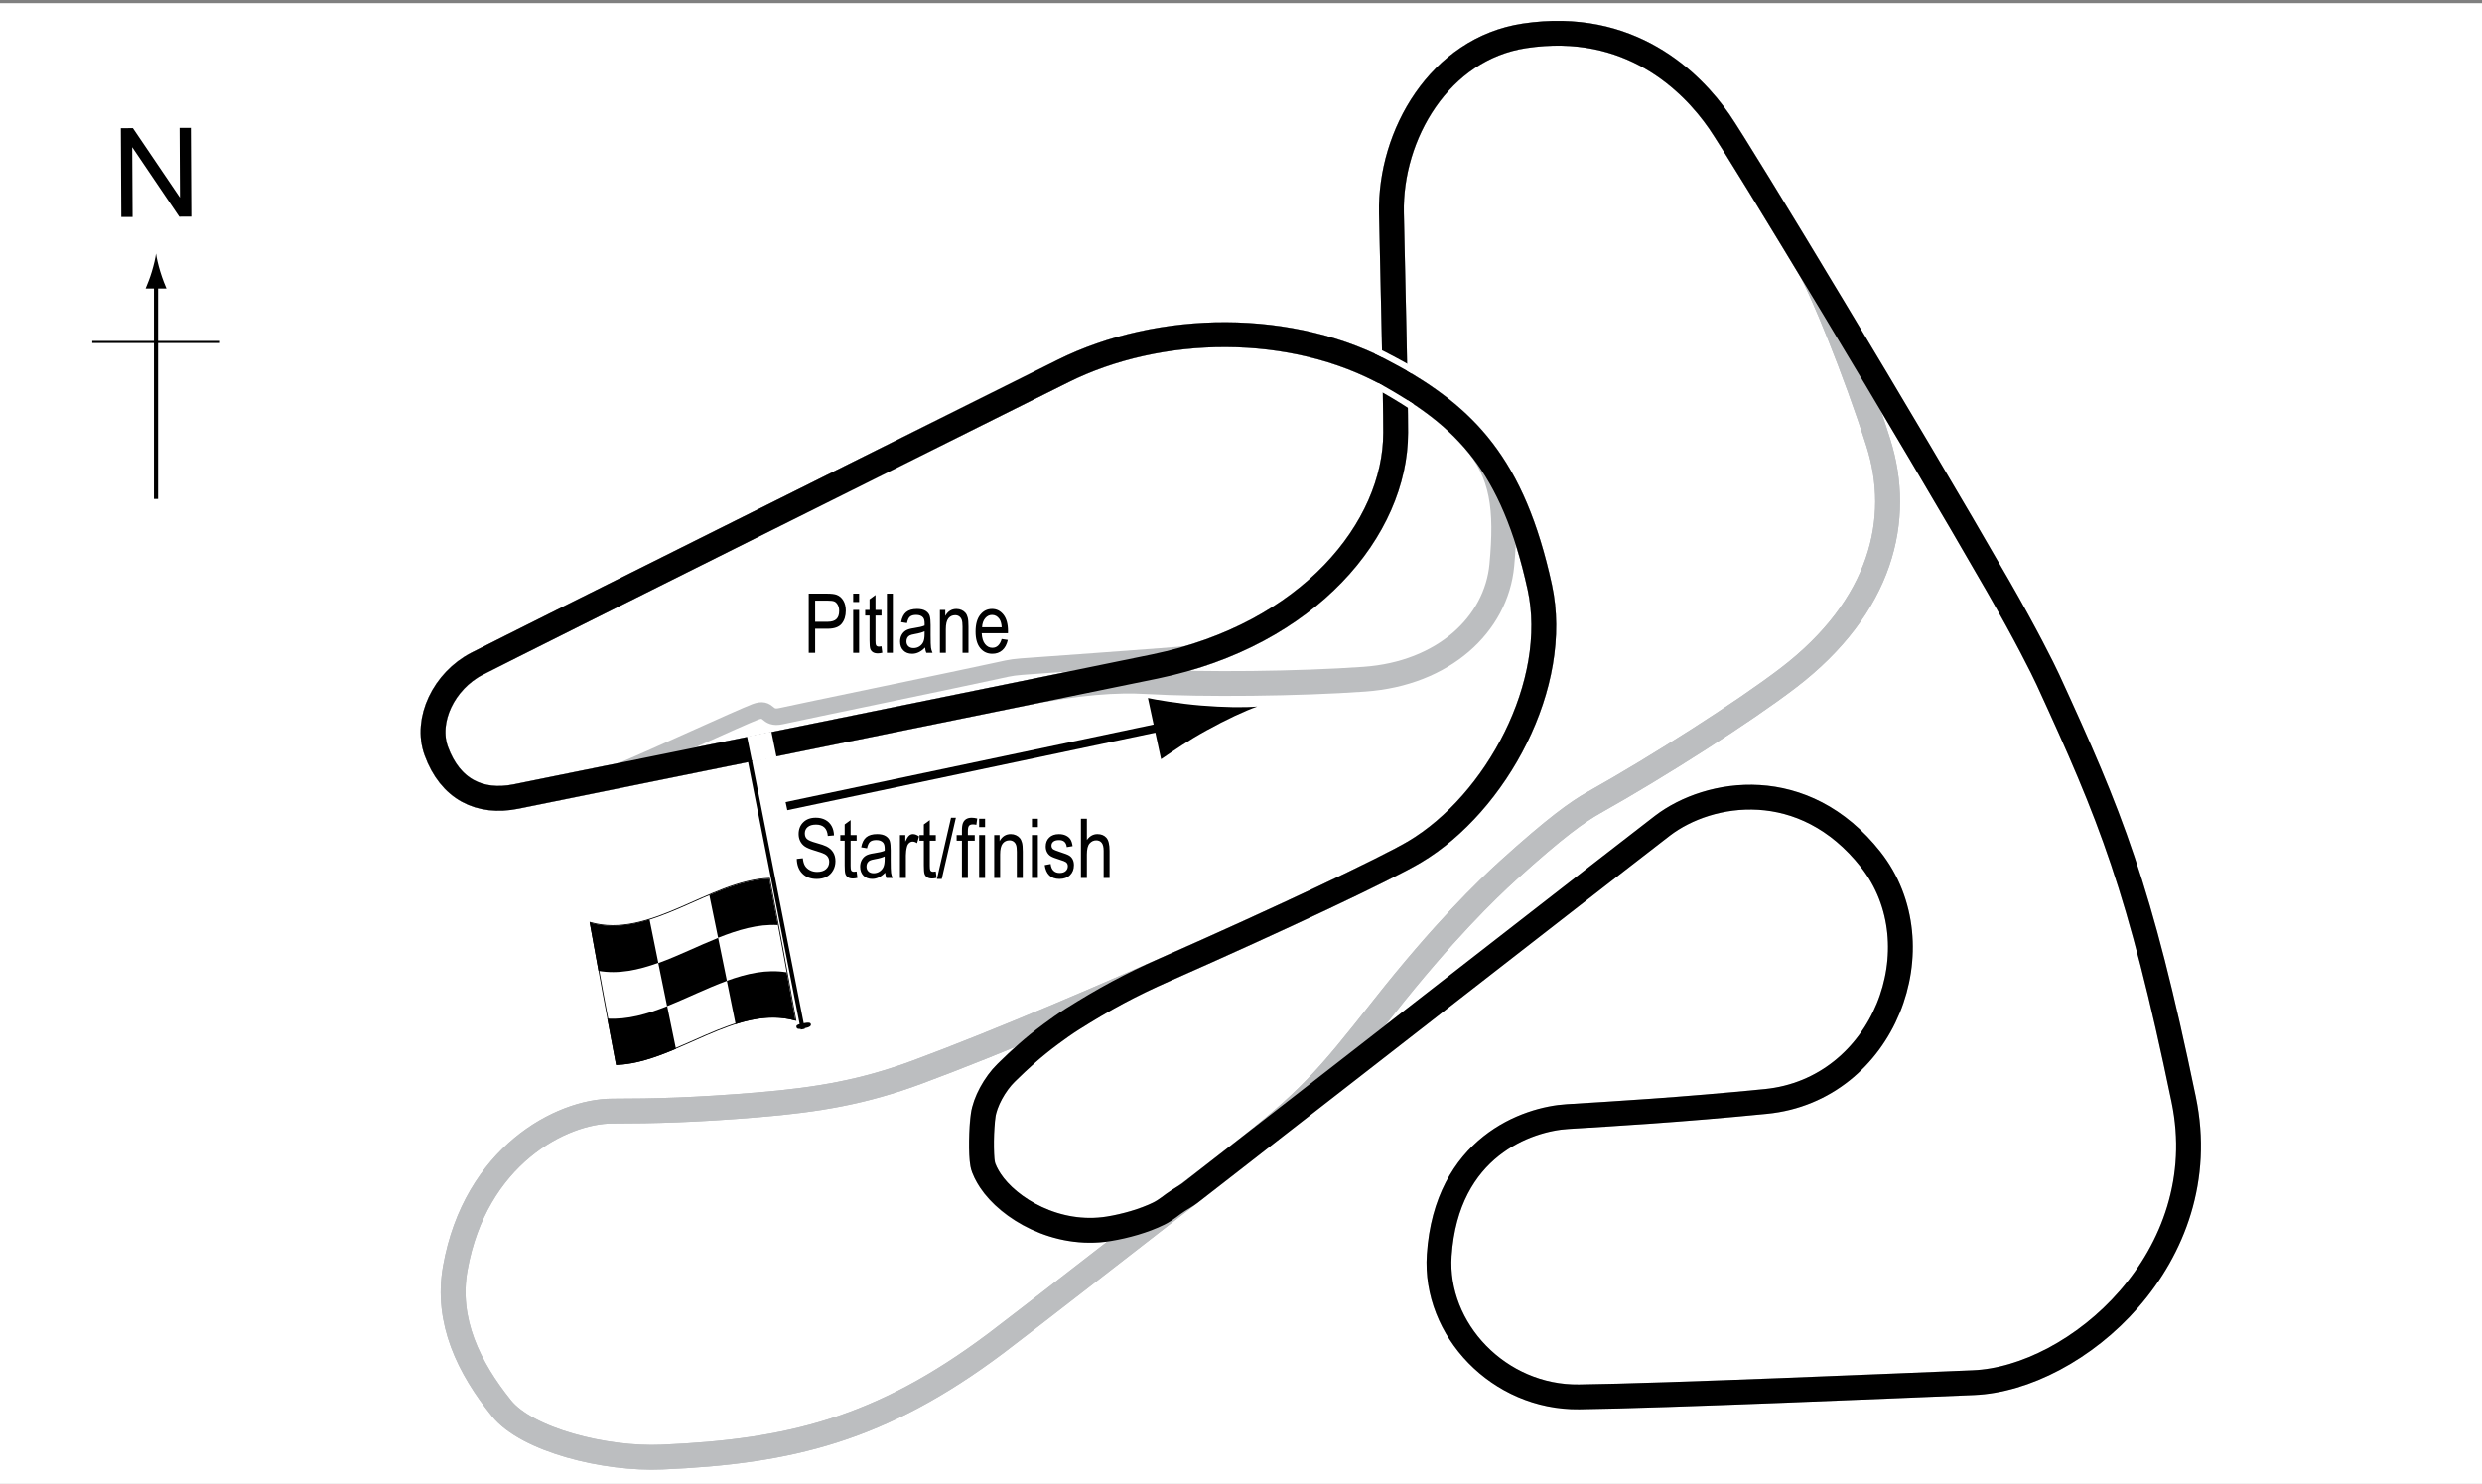 <?xml version="1.0" encoding="UTF-8"?> <svg xmlns="http://www.w3.org/2000/svg" xmlns:xlink="http://www.w3.org/1999/xlink" version="1.1" x="0px" y="0px" width="300px" height="179.387px" viewBox="0 0 300 179.387" xml:space="preserve"><rect x="0" y="0" width="300" height="179.387" fill="#808080" stroke="none"/> <g id="Background"> <rect x="-1.393" y="0.382" fill="#FFFFFF" width="303.067" height="180.989"></rect> </g> <g id="Pitlane"> <path fill="none" stroke="#BCBEC0" stroke-width="2" d="M146.61,78.586c-0.975,0.333-3.291,0.544-6.333,0.771 c-3.353,0.25-11.667,0.875-15.333,1.125c-2.507,0.171-2.542,0.188-4.333,0.583c-4.13,0.913-24.229,5.063-26.167,5.5 s-1.354-1.188-3.167-0.5s-12.583,5.646-15.667,6.917c-2.533,1.044-3.938,1.438-5.542,1.729"></path> </g> <g id="Circuit_No5"> <path fill="none" stroke="#BCBEC0" stroke-width="3" d="M57.672,80.232c4.125-2.125,65.832-32.898,70.813-35.375 c11.688-5.813,27.717-6.082,39.5,0.5c9.063,5.063,14.875,10.75,18.125,25.625c2.556,11.699-5.25,26.125-15.125,32 c-5.956,3.543-40.875,19.5-60.125,26.625c-6.483,2.399-11.911,3.34-19.333,3.958s-12.5,0.75-17.5,0.75c-6.167,0-16.583,5.417-19,19 c-1.137,6.389,1.658,12.035,5.583,16.917c3.083,3.834,12.492,6.217,19.417,5.917c15.417-0.667,26.412-3.309,40.333-13.75 c6-4.5,74.554-57.974,80.583-62.583c5.636-4.309,17.084-6.167,25.167,4.083c8.205,10.405,1.667,27.833-12.667,29.25 c-10.331,1.021-18.583,1.5-24,1.833c-4.805,0.295-14.611,3.638-15.485,16.771c-0.598,8.979,7.217,17.238,16.907,17.113 c10.412-0.134,39.053-1.368,47.662-1.717c12.333-0.5,29.389-15.069,25.416-34.25c-5.333-25.75-8.833-34.25-16.416-50.75 c-0.605-1.316-2.661-5.431-6-11.25c-10.696-18.641-31.236-52.636-33.75-56.25c-3.299-4.742-10.75-12.25-23.51-10.319 c-10.243,1.55-16.288,11.958-16.082,21.443s0.508,21.876,0.508,26.542c0,11.583-10.467,24.402-29.083,28.25 c-14.917,3.083-71.949,14.669-77.25,15.729c-4.375,0.875-7.938-0.875-9.625-5.5C51.373,87.061,53.648,82.305,57.672,80.232z"></path> </g> <g id="Circuit_No2"> <path fill="none" stroke="#BCBEC0" stroke-width="3" d="M57.672,80.232c4.125-2.125,65.832-32.898,70.813-35.375 c11.688-5.813,27.717-6.082,39.5,0.5c9.063,5.063,14.875,10.75,18.125,25.625c2.556,11.699-5.25,26.125-15.125,32 c-3.269,1.945-15.261,7.628-28.599,13.539c-5.429,2.406-11.425,5.189-17.359,10.044c-6.417,5.25-6.583,7.458-6.333,13.417 c0.178,4.24,7.917,10.292,16.375,8.375c2.297-0.521,3.25-0.917,4.417-1.375c1.852-0.728,7.105-4.903,9.703-6.924 c9.099-7.077,11.045-9.398,18.089-18.326c7.167-9.083,12.426-14.173,15.042-16.542c5.708-5.167,8.376-7.069,10.333-8.167 c7.875-4.417,18.129-10.98,23.461-15.053c11.331-8.655,13.863-19.194,10.914-28.488c-2.75-8.667-6.926-18.807-8.316-21.107 c-5.488-9.08-9.859-16.18-10.934-17.726c-3.299-4.742-10.75-12.25-23.51-10.319c-10.243,1.55-16.288,11.958-16.082,21.443 s0.508,21.876,0.508,26.542c0,11.583-10.467,24.402-29.083,28.25c-14.917,3.083-71.949,14.669-77.25,15.729 c-4.375,0.875-7.938-0.875-9.625-5.5C51.373,87.061,53.648,82.305,57.672,80.232z"></path> </g> <g id="Circuit_No1"> <path fill="none" stroke="#BCBEC0" stroke-width="3" d="M57.672,80.232c4.125-2.125,65.832-32.898,70.813-35.375 c11.688-5.813,27.717-6.082,39.5,0.5c3.991,2.229,7.353,4.581,10.142,7.784c3.544,4.07,4.029,8.42,3.4,15.174 c-0.667,7.167-7.037,13.108-16.604,13.792c-7.875,0.563-19.563,0.688-26.313,0.292c-3.552-0.208-8.267,0.071-15.151,1.477 c-22.587,4.612-57.037,11.607-61.099,12.419c-4.375,0.875-7.938-0.875-9.625-5.5C51.373,87.061,53.648,82.305,57.672,80.232z"></path> </g> <g id="Circuit_No3"> <path fill="none" stroke="#BCBEC0" stroke-width="3" d="M57.672,80.232c4.125-2.125,65.832-32.898,70.813-35.375 c11.688-5.813,27.717-6.082,39.5,0.5c9.063,5.063,14.875,10.75,18.125,25.625c2.556,11.699-5.25,26.125-15.125,32 c-5.956,3.543-40.875,19.5-60.125,26.625c-6.483,2.399-11.911,3.34-19.333,3.958s-12.5,0.75-17.5,0.75c-6.167,0-16.583,5.417-19,19 c-1.137,6.389,1.658,12.035,5.583,16.917c3.083,3.834,12.492,6.217,19.417,5.917c15.417-0.667,26.412-3.309,40.333-13.75 c2.378-1.784,14.583-11.261,28.828-22.341c9.099-7.077,11.045-9.398,18.089-18.326c7.167-9.083,12.426-14.173,15.042-16.542 c5.708-5.167,8.376-7.069,10.333-8.167c7.875-4.417,18.129-10.98,23.461-15.053c11.331-8.655,13.863-19.194,10.914-28.488 c-2.75-8.667-6.926-18.807-8.316-21.107c-5.488-9.08-9.859-16.18-10.934-17.726c-3.299-4.742-10.75-12.25-23.51-10.319 c-10.243,1.55-16.288,11.958-16.082,21.443s0.508,21.876,0.508,26.542c0,11.583-10.467,24.402-29.083,28.25 c-14.917,3.083-71.949,14.669-77.25,15.729c-4.375,0.875-7.938-0.875-9.625-5.5C51.373,87.061,53.648,82.305,57.672,80.232z"></path> </g> <g id="Circuit_No4"> <path fill="none" stroke="#000000" stroke-width="3" d="M57.672,80.232c4.125-2.125,65.832-32.898,70.813-35.375 c11.688-5.813,27.717-6.082,39.5,0.5c9.063,5.063,14.875,10.75,18.125,25.625c2.556,11.699-5.25,26.125-15.125,32 c-3.401,2.023-16.246,8.094-30.224,14.257c-4.163,1.835-7.26,3.524-11.151,5.962c-0.843,0.528-1.813,1.219-2.625,1.823 c-2.227,1.655-3.594,2.943-5.396,4.688c-1.339,1.296-2.542,3.542-2.75,5.104c-0.221,1.655-0.298,4.671-0.063,5.938 c0.104,0.563,0.544,1.388,0.938,1.979c2.188,3.292,7.917,6.845,14.302,5.813c2.016-0.326,4.287-0.967,6.063-1.844 c0.949-0.469,1.46-1.017,2.375-1.594c0.454-0.287,0.991-0.582,1.4-0.9c22.443-17.448,53.145-41.376,57.089-44.392 c5.636-4.309,17.084-6.167,25.167,4.083c8.205,10.405,1.667,27.833-12.667,29.25c-10.331,1.021-18.583,1.5-24,1.833 c-4.805,0.295-14.611,3.638-15.485,16.771c-0.598,8.979,7.217,17.238,16.907,17.113c10.412-0.134,39.053-1.368,47.662-1.717 c12.333-0.5,29.389-15.069,25.416-34.25c-5.333-25.75-8.833-34.25-16.416-50.75c-0.605-1.316-2.661-5.431-6-11.25 c-10.696-18.641-31.236-52.636-33.75-56.25c-3.299-4.742-10.75-12.25-23.51-10.319c-10.243,1.55-16.288,11.958-16.082,21.443 s0.508,21.876,0.508,26.542c0,11.583-10.467,24.402-29.083,28.25c-14.917,3.083-71.949,14.669-77.25,15.729 c-4.375,0.875-7.938-0.875-9.625-5.5C51.373,87.061,53.648,82.305,57.672,80.232z"></path> </g> <g id="Bridge"> <path fill="none" stroke="#FFFFFF" stroke-width="0.75" d="M166.344,42.419c0.844,0.391,4,2.078,4.5,2.422"></path> <path fill="none" stroke="#FFFFFF" stroke-width="0.75" d="M166.391,46.638c0.844,0.391,3.25,1.844,4.266,2.531"></path> </g> <g id="Startline"> <line fill="none" stroke="#FFFFFF" stroke-width="3" x1="91.766" y1="88.732" x2="92.391" y2="91.826"></line> </g> <g id="Flag"> <g> <g> <path fill="#FFFFFF" stroke="#000000" stroke-width="0.1" d="M71.328,111.506c7.229,2.097,14.459-5.062,21.689-5.333 c1.061,5.56,2.121,11.269,3.182,17.176c-7.23-2.099-14.46,5.061-21.691,5.33C73.447,123.12,72.388,117.413,71.328,111.506z"></path> <path d="M87.853,118.566c2.411-0.879,4.821-1.419,7.231-1.022c0.354,1.925,0.707,3.871,1.06,5.838 c-2.41-0.685-4.82-0.345-7.23,0.421C88.561,122.049,88.207,120.304,87.853,118.566z"></path> <path d="M85.738,108.208c2.411-1.025,4.821-1.887,7.231-1.986c0.354,1.852,0.707,3.72,1.06,5.606 c-2.411-0.136-4.821,0.577-7.231,1.541C86.445,111.643,86.092,109.923,85.738,108.208z"></path> <path d="M79.57,116.428c2.411-0.869,4.821-2.084,7.231-3.048c0.354,1.725,0.707,3.456,1.061,5.194 c-2.41,0.877-4.821,2.093-7.231,3.051C80.278,119.898,79.924,118.167,79.57,116.428z"></path> <path d="M71.281,111.521c2.411,0.713,4.822,0.393,7.233-0.362c0.354,1.755,0.707,3.501,1.06,5.24 c-2.411,0.87-4.822,1.393-7.233,0.97C71.988,115.44,71.635,113.492,71.281,111.521z"></path> <path d="M73.411,123.136c2.411,0.156,4.821-0.545,7.232-1.504c0.354,1.726,0.707,3.446,1.061,5.163 c-2.411,1.021-4.822,1.871-7.232,1.952C74.118,126.893,73.765,125.023,73.411,123.136z"></path> </g> </g> <line fill="#FFFFFF" stroke="#000000" stroke-width="0.5" x1="97.032" y1="124.419" x2="90.642" y2="91.953"></line> <path d="M96.268,124.163c-0.034-0.171,0.012-0.302,0.792-0.457c0.777-0.152,0.91-0.057,0.948,0.114 c0.031,0.173-0.048,0.354-0.829,0.506C96.403,124.48,96.3,124.336,96.268,124.163z"></path> <g> <line fill="none" stroke="#000000" x1="95.06" y1="97.452" x2="142.029" y2="87.555"></line> <path d="M145.814,88.314c-2.268,1.25-3.699,2.264-5.475,3.463l-1.589-7.396c0.766,0.182,3.833,0.699,6.415,0.909 c2.763,0.227,5.234,0.258,6.799,0.124C150.48,85.933,148.239,86.974,145.814,88.314z"></path> </g> </g> <g id="North"> <g> <g> <g> <line fill="none" stroke="#000000" stroke-width="0.5" x1="18.855" y1="60.318" x2="18.855" y2="34.035"></line> <path d="M18.343,32.854c-0.25,0.827-0.479,1.364-0.746,2.027h2.522c-0.113-0.237-0.496-1.2-0.746-2.027 c-0.268-0.885-0.45-1.687-0.516-2.207C18.793,31.167,18.61,31.969,18.343,32.854z"></path> </g> </g> </g> <line fill="none" stroke="#000000" stroke-width="0.25" x1="11.15" y1="41.343" x2="26.586" y2="41.343"></line> <g> <path d="M14.662,26.234l-0.057-10.737l1.458-0.008l5.685,8.4l-0.045-8.43l1.362-0.007l0.057,10.737l-1.458,0.008l-5.685-8.407 l0.045,8.438L14.662,26.234z"></path> </g> </g> <g id="Labels"> <g> <path d="M97.752,78.92v-7.158h2.212c0.521,0,0.905,0.045,1.152,0.137c0.339,0.124,0.608,0.353,0.811,0.688 s0.303,0.747,0.303,1.235c0,0.645-0.164,1.17-0.493,1.577s-0.896,0.61-1.704,0.61h-1.504v2.91H97.752z M98.529,75.166h1.519 c0.479,0,0.828-0.108,1.05-0.325s0.332-0.543,0.332-0.979c0-0.283-0.055-0.526-0.163-0.728c-0.109-0.202-0.241-0.34-0.396-0.415 c-0.154-0.075-0.434-0.112-0.837-0.112h-1.504V75.166z"></path> <path d="M103.124,72.773v-1.011h0.718v1.011H103.124z M103.124,78.92v-5.186h0.718v5.186H103.124z"></path> <path d="M106.546,78.134l0.098,0.776c-0.198,0.052-0.378,0.078-0.537,0.078c-0.251,0-0.452-0.05-0.605-0.149 s-0.258-0.235-0.315-0.408c-0.057-0.172-0.085-0.516-0.085-1.03v-2.983h-0.527v-0.684h0.527v-1.284l0.718-0.527v1.812h0.728v0.684 h-0.728v3.032c0,0.28,0.021,0.46,0.063,0.542c0.062,0.117,0.178,0.176,0.347,0.176C106.31,78.168,106.417,78.157,106.546,78.134z"></path> <path d="M107.201,78.92v-7.158h0.718v7.158H107.201z"></path> <path d="M111.815,78.281c-0.241,0.25-0.491,0.439-0.752,0.566s-0.53,0.19-0.811,0.19c-0.442,0-0.796-0.133-1.06-0.4 s-0.396-0.626-0.396-1.079c0-0.299,0.062-0.565,0.186-0.796s0.293-0.412,0.508-0.542s0.54-0.226,0.977-0.288 c0.586-0.086,1.016-0.188,1.289-0.308l0.005-0.225c0-0.355-0.063-0.604-0.19-0.747c-0.179-0.208-0.454-0.313-0.825-0.313 c-0.335,0-0.586,0.069-0.752,0.208s-0.288,0.4-0.366,0.783l-0.708-0.117c0.101-0.557,0.306-0.962,0.612-1.216 c0.309-0.254,0.748-0.381,1.321-0.381c0.446,0,0.796,0.084,1.05,0.251s0.414,0.375,0.48,0.623 c0.067,0.248,0.101,0.609,0.101,1.084v1.172c0,0.82,0.016,1.337,0.046,1.55c0.031,0.213,0.093,0.421,0.184,0.623h-0.752 C111.886,78.741,111.837,78.528,111.815,78.281z M111.756,76.318c-0.264,0.13-0.656,0.241-1.177,0.332 c-0.303,0.052-0.515,0.111-0.635,0.178s-0.214,0.161-0.28,0.283c-0.067,0.122-0.101,0.263-0.101,0.422 c0,0.248,0.076,0.445,0.229,0.593s0.364,0.222,0.635,0.222c0.257,0,0.49-0.067,0.701-0.2c0.209-0.133,0.366-0.312,0.471-0.535 s0.156-0.548,0.156-0.974V76.318z"></path> <path d="M113.607,78.92v-5.186h0.649v0.732c0.156-0.285,0.347-0.498,0.572-0.638c0.227-0.141,0.485-0.211,0.778-0.211 c0.227,0,0.438,0.045,0.631,0.134s0.35,0.207,0.468,0.352c0.119,0.145,0.207,0.333,0.266,0.564s0.088,0.586,0.088,1.064v3.188 h-0.718v-3.158c0-0.381-0.032-0.66-0.098-0.836c-0.065-0.176-0.167-0.312-0.306-0.408c-0.138-0.096-0.298-0.144-0.48-0.144 c-0.345,0-0.62,0.129-0.825,0.386s-0.308,0.699-0.308,1.325v2.835H113.607z"></path> <path d="M121.073,77.25l0.742,0.112c-0.124,0.553-0.348,0.971-0.672,1.252c-0.323,0.282-0.725,0.422-1.203,0.422 c-0.603,0-1.09-0.229-1.463-0.686c-0.372-0.458-0.559-1.117-0.559-1.98c0-0.895,0.188-1.578,0.564-2.048 c0.375-0.47,0.852-0.706,1.428-0.706c0.55,0,1.009,0.231,1.377,0.693s0.552,1.131,0.552,2.007l-0.005,0.234h-3.174 c0.029,0.583,0.164,1.022,0.405,1.318s0.534,0.444,0.879,0.444C120.485,78.315,120.861,77.96,121.073,77.25z M118.705,75.83h2.373 c-0.032-0.449-0.129-0.785-0.288-1.006c-0.231-0.322-0.525-0.483-0.884-0.483c-0.322,0-0.598,0.134-0.825,0.403 S118.727,75.374,118.705,75.83z"></path> </g> <g> <path d="M96.308,103.831l0.732-0.078c0.039,0.394,0.128,0.701,0.266,0.92c0.139,0.22,0.337,0.396,0.594,0.53s0.547,0.2,0.869,0.2 c0.462,0,0.821-0.113,1.076-0.338c0.256-0.226,0.384-0.519,0.384-0.88c0-0.211-0.046-0.396-0.14-0.553 c-0.092-0.158-0.232-0.287-0.42-0.388c-0.187-0.101-0.591-0.243-1.213-0.427c-0.554-0.165-0.947-0.33-1.182-0.496 s-0.417-0.377-0.547-0.632s-0.195-0.544-0.195-0.867c0-0.58,0.188-1.053,0.562-1.421s0.879-0.552,1.514-0.552 c0.437,0,0.817,0.086,1.146,0.259c0.326,0.172,0.58,0.42,0.762,0.742c0.18,0.322,0.277,0.702,0.29,1.138l-0.747,0.068 c-0.039-0.465-0.178-0.811-0.418-1.035c-0.238-0.225-0.575-0.337-1.008-0.337c-0.439,0-0.774,0.099-1.006,0.295 s-0.347,0.452-0.347,0.764c0,0.29,0.085,0.514,0.254,0.674c0.169,0.159,0.55,0.321,1.143,0.484c0.579,0.16,0.985,0.299,1.22,0.417 c0.358,0.183,0.628,0.423,0.811,0.721c0.183,0.298,0.274,0.653,0.274,1.066c0,0.41-0.096,0.783-0.288,1.119 c-0.192,0.337-0.453,0.593-0.783,0.769c-0.331,0.175-0.729,0.263-1.194,0.263c-0.726,0-1.305-0.218-1.735-0.654 C96.548,105.167,96.325,104.576,96.308,103.831z"></path> <path d="M103.54,105.349l0.098,0.776c-0.198,0.052-0.378,0.078-0.537,0.078c-0.251,0-0.452-0.05-0.605-0.149 s-0.258-0.235-0.315-0.408c-0.057-0.172-0.085-0.516-0.085-1.03v-2.983h-0.527v-0.684h0.527v-1.284l0.718-0.527v1.812h0.728v0.684 h-0.728v3.032c0,0.28,0.021,0.46,0.063,0.542c0.062,0.117,0.178,0.176,0.347,0.176C103.303,105.383,103.41,105.372,103.54,105.349 z"></path> <path d="M106.987,105.496c-0.241,0.25-0.491,0.439-0.752,0.566s-0.53,0.19-0.811,0.19c-0.442,0-0.796-0.133-1.06-0.4 s-0.396-0.626-0.396-1.079c0-0.299,0.062-0.565,0.186-0.796s0.293-0.412,0.508-0.542s0.54-0.226,0.977-0.288 c0.586-0.086,1.016-0.188,1.289-0.308l0.005-0.225c0-0.355-0.063-0.604-0.19-0.747c-0.179-0.208-0.454-0.313-0.825-0.313 c-0.335,0-0.586,0.069-0.752,0.208s-0.288,0.4-0.366,0.783l-0.708-0.117c0.101-0.557,0.305-0.962,0.613-1.216 c0.307-0.254,0.747-0.381,1.32-0.381c0.446,0,0.796,0.084,1.05,0.251s0.414,0.375,0.481,0.623c0.066,0.248,0.1,0.609,0.1,1.084 v1.172c0,0.82,0.016,1.337,0.047,1.55c0.03,0.213,0.092,0.421,0.183,0.623h-0.752 C107.058,105.956,107.009,105.743,106.987,105.496z M106.928,103.533c-0.264,0.13-0.656,0.241-1.177,0.332 c-0.303,0.052-0.515,0.111-0.635,0.178s-0.214,0.161-0.281,0.283c-0.066,0.122-0.1,0.263-0.1,0.422 c0,0.248,0.076,0.445,0.229,0.593s0.364,0.222,0.635,0.222c0.257,0,0.491-0.067,0.7-0.2c0.211-0.133,0.367-0.312,0.472-0.535 s0.156-0.548,0.156-0.974V103.533z"></path> <path d="M108.779,106.135v-5.186h0.649v0.786c0.166-0.365,0.318-0.606,0.456-0.725c0.139-0.119,0.294-0.178,0.467-0.178 c0.241,0,0.486,0.094,0.737,0.283l-0.244,0.815c-0.179-0.127-0.354-0.19-0.522-0.19c-0.153,0-0.293,0.054-0.42,0.161 s-0.217,0.257-0.269,0.449c-0.091,0.335-0.137,0.692-0.137,1.069v2.715H108.779z"></path> <path d="M113.11,105.349l0.098,0.776c-0.198,0.052-0.378,0.078-0.537,0.078c-0.251,0-0.452-0.05-0.605-0.149 s-0.258-0.235-0.315-0.408c-0.057-0.172-0.085-0.516-0.085-1.03v-2.983h-0.527v-0.684h0.527v-1.284l0.718-0.527v1.812h0.728v0.684 h-0.728v3.032c0,0.28,0.021,0.46,0.063,0.542c0.062,0.117,0.178,0.176,0.347,0.176C112.874,105.383,112.98,105.372,113.11,105.349 z"></path> <path d="M113.252,106.252l1.7-7.397h0.586l-1.705,7.397H113.252z"></path> <path d="M116.269,106.135v-4.502h-0.64v-0.684h0.64v-0.552c0-0.407,0.042-0.712,0.127-0.916s0.215-0.359,0.39-0.466 s0.394-0.161,0.658-0.161c0.206,0,0.431,0.031,0.676,0.093l-0.107,0.762c-0.149-0.033-0.291-0.049-0.425-0.049 c-0.215,0-0.369,0.056-0.461,0.168c-0.094,0.112-0.14,0.326-0.14,0.642v0.479h0.83v0.684h-0.83v4.502H116.269z"></path> <path d="M118.349,99.988v-1.011h0.718v1.011H118.349z M118.349,106.135v-5.186h0.718v5.186H118.349z"></path> <path d="M120.17,106.135v-5.186h0.649v0.732c0.156-0.285,0.347-0.498,0.572-0.638c0.227-0.141,0.485-0.211,0.778-0.211 c0.227,0,0.438,0.045,0.631,0.134s0.35,0.207,0.468,0.352c0.119,0.145,0.207,0.333,0.266,0.564s0.088,0.586,0.088,1.064v3.188 h-0.718v-3.158c0-0.381-0.032-0.66-0.098-0.836c-0.065-0.176-0.167-0.312-0.306-0.408c-0.138-0.096-0.298-0.144-0.48-0.144 c-0.345,0-0.62,0.129-0.825,0.386s-0.308,0.699-0.308,1.325v2.835H120.17z"></path> <path d="M124.731,99.988v-1.011h0.718v1.011H124.731z M124.731,106.135v-5.186h0.718v5.186H124.731z"></path> <path d="M126.274,104.583l0.718-0.137c0.042,0.366,0.157,0.639,0.346,0.816c0.188,0.179,0.438,0.268,0.75,0.268 c0.313,0,0.554-0.077,0.724-0.232c0.171-0.155,0.256-0.351,0.256-0.588c0-0.205-0.073-0.365-0.22-0.479 c-0.101-0.078-0.345-0.176-0.732-0.293c-0.56-0.172-0.935-0.319-1.123-0.439s-0.335-0.282-0.439-0.483s-0.156-0.431-0.156-0.688 c0-0.443,0.142-0.802,0.425-1.079s0.676-0.415,1.177-0.415c0.315,0,0.594,0.057,0.832,0.171c0.24,0.114,0.423,0.267,0.55,0.459 s0.215,0.467,0.264,0.825l-0.703,0.117c-0.065-0.566-0.373-0.85-0.923-0.85c-0.313,0-0.545,0.063-0.698,0.187 c-0.153,0.125-0.229,0.285-0.229,0.479c0,0.191,0.073,0.342,0.22,0.453c0.089,0.064,0.35,0.168,0.783,0.311 c0.597,0.189,0.982,0.34,1.157,0.453s0.312,0.266,0.409,0.46c0.097,0.194,0.146,0.425,0.146,0.692 c0,0.496-0.157,0.897-0.471,1.203c-0.314,0.307-0.743,0.46-1.287,0.46C127.028,106.252,126.437,105.696,126.274,104.583z"></path> <path d="M130.654,106.135v-7.158h0.718v2.568c0.169-0.238,0.36-0.416,0.573-0.535c0.214-0.119,0.449-0.178,0.706-0.178 c0.452,0,0.81,0.144,1.071,0.432c0.263,0.288,0.394,0.816,0.394,1.584v3.286h-0.718v-3.286c0-0.449-0.08-0.771-0.239-0.967 s-0.379-0.293-0.659-0.293c-0.313,0-0.578,0.125-0.799,0.376c-0.219,0.25-0.329,0.695-0.329,1.333v2.837H130.654z"></path> </g> </g> </svg> 
